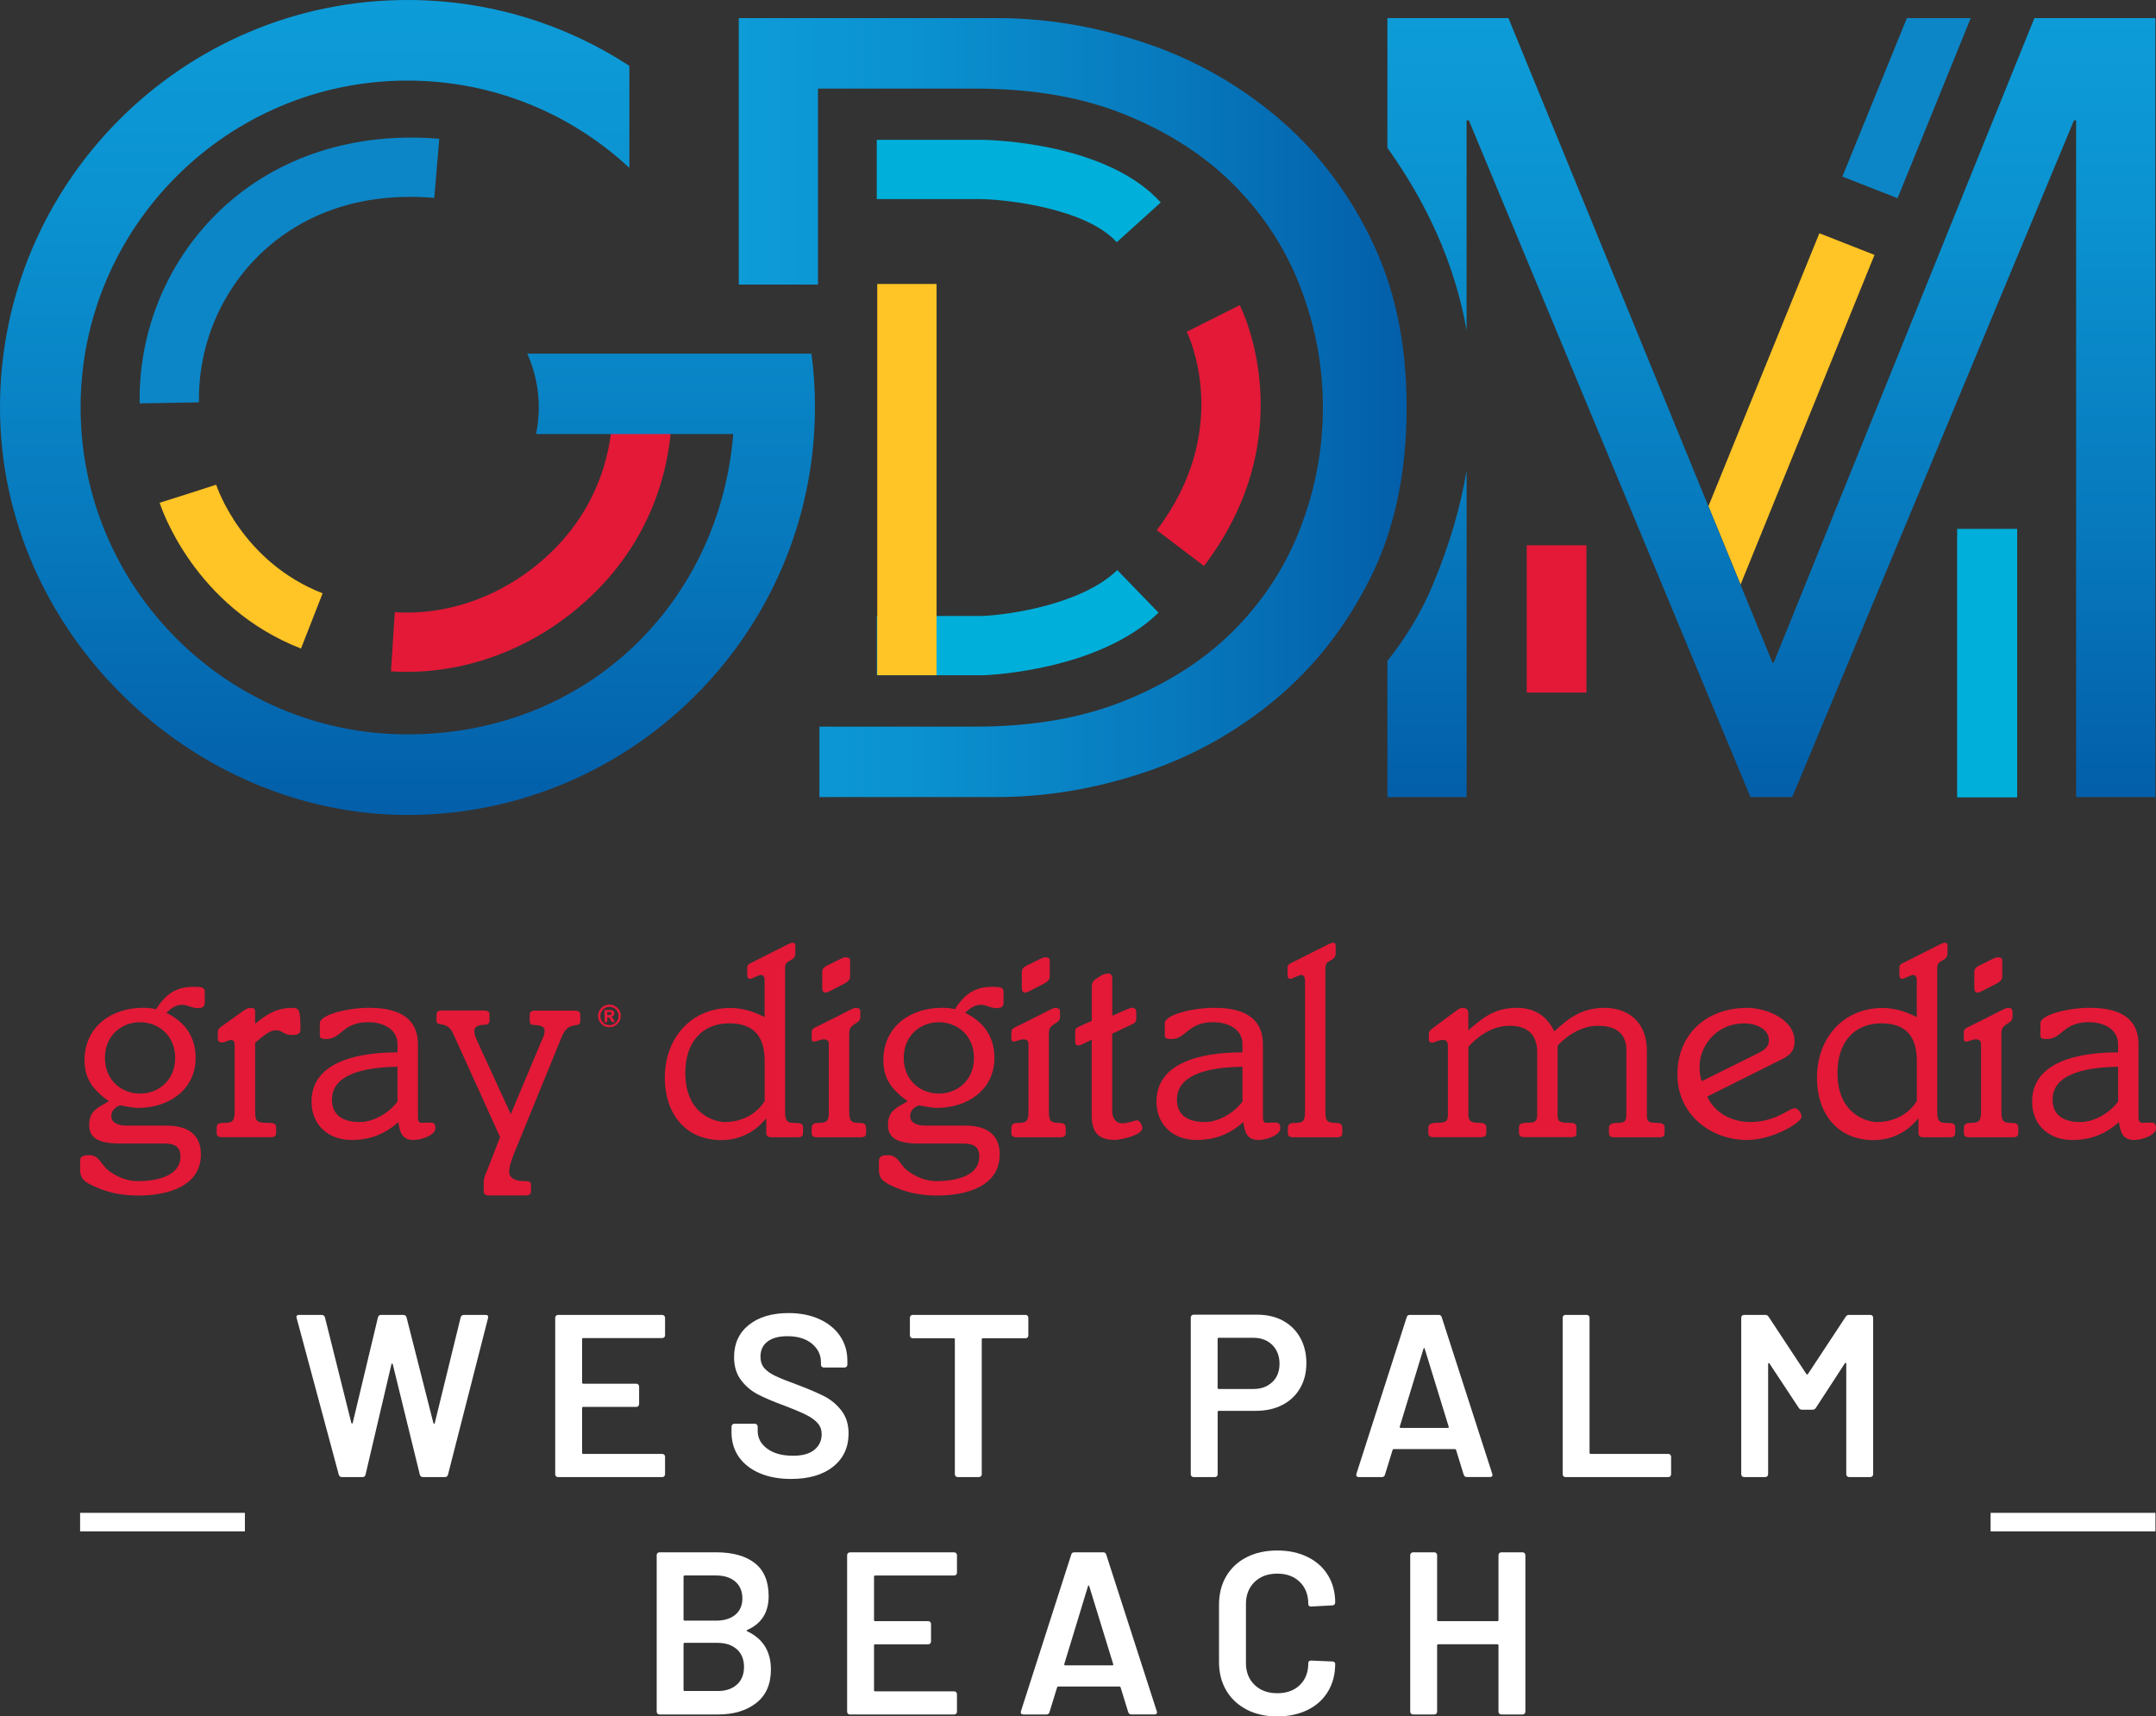 <?xml version="1.0" encoding="UTF-8" standalone="no"?>
<svg
   id="Layer_1"
   viewBox="0 0 448.9 357.41"
   version="1.1"
   sodipodi:docname="wflx-logo-transparent.svg"
   width="448.9"
   height="357.41"
   inkscape:version="1.3.2 (091e20e, 2023-11-25, custom)"
   xmlns:inkscape="http://www.inkscape.org/namespaces/inkscape"
   xmlns:sodipodi="http://sodipodi.sourceforge.net/DTD/sodipodi-0.dtd"
   xmlns:xlink="http://www.w3.org/1999/xlink"
   xmlns="http://www.w3.org/2000/svg"
   xmlns:svg="http://www.w3.org/2000/svg">
  <rect x="0" y="0" width="448.9" height="357.41" fill="#333333" stroke="none"/>
  <sodipodi:namedview
     id="namedview43"
     pagecolor="#ffffff"
     bordercolor="#000000"
     borderopacity="0.25"
     inkscape:showpageshadow="2"
     inkscape:pageopacity="0.0"
     inkscape:pagecheckerboard="0"
     inkscape:deskcolor="#d1d1d1"
     inkscape:zoom="1.2209596"
     inkscape:cx="239.56567"
     inkscape:cy="185.91934"
     inkscape:window-width="1440"
     inkscape:window-height="914"
     inkscape:window-x="-6"
     inkscape:window-y="-6"
     inkscape:window-maximized="1"
     inkscape:current-layer="Layer_1" />
  <defs
     id="defs4">
    <style
       id="style1">.cls-1{fill:url(#New_Gradient_Swatch_1);}.cls-1,.cls-2,.cls-3,.cls-4,.cls-5,.cls-6,.cls-7,.cls-8{stroke-width:0px;}.cls-2{fill:url(#New_Gradient_Swatch_1-3);}.cls-3{fill:url(#New_Gradient_Swatch_1-2);}.cls-9{fill:none;stroke:#fff;stroke-miterlimit:10;stroke-width:3.86px;}.cls-4{fill:#0c86c7;}.cls-5{fill:#e31937;}.cls-6{fill:#fff;}.cls-7{fill:#ffc425;}.cls-8{fill:#00afda;}</style>
    <linearGradient
       id="New_Gradient_Swatch_1"
       x1="241.06"
       y1="9.04"
       x2="241.06"
       y2="178.74"
       gradientUnits="userSpaceOnUse">
      <stop
         offset="0"
         stop-color="#0d9cd8"
         id="stop1" />
      <stop
         offset=".25"
         stop-color="#0b92d0"
         id="stop2" />
      <stop
         offset=".65"
         stop-color="#0779bd"
         id="stop3" />
      <stop
         offset=".99"
         stop-color="#035faa"
         id="stop4" />
    </linearGradient>
    <linearGradient
       id="New_Gradient_Swatch_1-2"
       x1="525.05"
       y1="12.81"
       x2="525.05"
       y2="175.02"
       xlink:href="#New_Gradient_Swatch_1"
       gradientTransform="translate(-156.22,-9.04)" />
    <linearGradient
       id="New_Gradient_Swatch_1-3"
       x1="310.05"
       y1="93.91"
       x2="449.1"
       y2="93.91"
       xlink:href="#New_Gradient_Swatch_1"
       gradientTransform="translate(-156.22,-9.04)" />
    <linearGradient
       inkscape:collect="always"
       xlink:href="#New_Gradient_Swatch_1"
       id="linearGradient43"
       gradientUnits="userSpaceOnUse"
       x1="241.06"
       y1="9.04"
       x2="241.06"
       y2="178.74"
       gradientTransform="translate(-156.22,-9.04)" />
  </defs>
  <path
     class="cls-6"
     d="m 70.54,307.09 -8.78,-32.66 -0.05,-0.19 c 0,-0.29 0.18,-0.43 0.53,-0.43 h 4.73 c 0.35,0 0.58,0.16 0.68,0.48 l 5.5,22 c 0.03,0.1 0.08,0.14 0.15,0.14 0.07,0 0.11,-0.05 0.14,-0.14 l 5.26,-22 c 0.1,-0.32 0.3,-0.48 0.63,-0.48 h 4.63 c 0.35,0 0.58,0.16 0.68,0.48 l 5.6,22.05 c 0.03,0.1 0.08,0.14 0.14,0.14 0.06,0 0.11,-0.05 0.14,-0.14 l 5.4,-22.05 c 0.1,-0.32 0.32,-0.48 0.68,-0.48 h 4.49 c 0.45,0 0.63,0.21 0.53,0.63 l -8.35,32.66 c -0.1,0.32 -0.32,0.48 -0.68,0.48 H 88.1 c -0.35,0 -0.58,-0.16 -0.68,-0.48 l -5.64,-23.01 c -0.03,-0.1 -0.08,-0.15 -0.14,-0.17 -0.06,-0.02 -0.11,0.04 -0.14,0.17 l -5.4,23.01 c -0.1,0.32 -0.31,0.48 -0.63,0.48 h -4.25 c -0.35,0 -0.58,-0.16 -0.67,-0.48 z"
     id="path4" />
  <path
     class="cls-6"
     d="m 138.3,278.46 c -0.11,0.11 -0.25,0.17 -0.41,0.17 h -16.45 c -0.16,0 -0.24,0.08 -0.24,0.24 v 9.02 c 0,0.16 0.08,0.24 0.24,0.24 h 11.05 c 0.16,0 0.3,0.06 0.41,0.17 0.11,0.11 0.17,0.25 0.17,0.41 v 3.67 c 0,0.16 -0.06,0.3 -0.17,0.41 -0.11,0.11 -0.25,0.17 -0.41,0.17 h -11.05 c -0.16,0 -0.24,0.08 -0.24,0.24 v 9.31 c 0,0.16 0.08,0.24 0.24,0.24 h 16.45 c 0.16,0 0.3,0.06 0.41,0.17 0.11,0.11 0.17,0.25 0.17,0.41 V 307 c 0,0.16 -0.06,0.3 -0.17,0.41 -0.11,0.11 -0.25,0.17 -0.41,0.17 h -21.71 c -0.16,0 -0.3,-0.06 -0.41,-0.17 -0.11,-0.11 -0.17,-0.25 -0.17,-0.41 v -32.61 c 0,-0.16 0.06,-0.3 0.17,-0.41 0.11,-0.11 0.25,-0.17 0.41,-0.17 h 21.71 c 0.16,0 0.3,0.06 0.41,0.17 0.11,0.11 0.17,0.25 0.17,0.41 v 3.67 c 0,0.16 -0.06,0.3 -0.17,0.41 z"
     id="path5" />
  <path
     class="cls-6"
     d="m 158.15,306.75 c -1.87,-0.8 -3.3,-1.93 -4.32,-3.38 -1.01,-1.45 -1.52,-3.15 -1.52,-5.11 v -1.21 c 0,-0.16 0.06,-0.3 0.17,-0.41 0.11,-0.11 0.25,-0.17 0.41,-0.17 h 4.29 c 0.16,0 0.3,0.06 0.41,0.17 0.11,0.11 0.17,0.25 0.17,0.41 v 0.92 c 0,1.48 0.66,2.71 1.98,3.69 1.32,0.98 3.12,1.47 5.4,1.47 1.96,0 3.44,-0.42 4.44,-1.25 1,-0.84 1.5,-1.91 1.5,-3.23 0,-0.9 -0.27,-1.66 -0.82,-2.29 -0.55,-0.63 -1.33,-1.2 -2.34,-1.71 -1.01,-0.51 -2.53,-1.16 -4.56,-1.93 -2.28,-0.84 -4.13,-1.62 -5.55,-2.36 -1.42,-0.74 -2.6,-1.74 -3.55,-3.02 -0.95,-1.27 -1.42,-2.85 -1.42,-4.75 0,-2.83 1.03,-5.07 3.09,-6.71 2.06,-1.64 4.81,-2.46 8.25,-2.46 2.41,0 4.54,0.42 6.39,1.25 1.85,0.84 3.29,2 4.32,3.5 1.03,1.5 1.54,3.22 1.54,5.19 v 0.82 c 0,0.16 -0.06,0.3 -0.17,0.41 -0.11,0.11 -0.25,0.17 -0.41,0.17 h -4.34 c -0.16,0 -0.3,-0.06 -0.41,-0.17 -0.11,-0.11 -0.17,-0.25 -0.17,-0.41 v -0.53 c 0,-1.51 -0.62,-2.79 -1.86,-3.84 -1.24,-1.04 -2.95,-1.57 -5.14,-1.57 -1.77,0 -3.14,0.37 -4.12,1.11 -0.98,0.74 -1.47,1.79 -1.47,3.14 0,0.96 0.26,1.75 0.77,2.36 0.51,0.61 1.29,1.17 2.32,1.66 1.03,0.5 2.62,1.13 4.78,1.91 2.28,0.87 4.11,1.66 5.48,2.36 1.37,0.71 2.54,1.7 3.52,2.97 0.98,1.27 1.47,2.85 1.47,4.75 0,2.89 -1.07,5.19 -3.21,6.9 -2.14,1.71 -5.06,2.56 -8.76,2.56 -2.51,0 -4.7,-0.4 -6.56,-1.21 z"
     id="path6" />
  <path
     class="cls-6"
     d="m 213.94,273.97 c 0.11,0.11 0.17,0.25 0.17,0.41 v 3.71 c 0,0.16 -0.06,0.3 -0.17,0.41 -0.11,0.11 -0.25,0.17 -0.41,0.17 h -8.88 c -0.16,0 -0.24,0.08 -0.24,0.24 v 28.08 c 0,0.16 -0.06,0.3 -0.17,0.41 -0.11,0.11 -0.25,0.17 -0.41,0.17 h -4.44 c -0.16,0 -0.3,-0.06 -0.41,-0.17 -0.11,-0.11 -0.17,-0.25 -0.17,-0.41 v -28.08 c 0,-0.16 -0.08,-0.24 -0.24,-0.24 h -8.54 c -0.16,0 -0.3,-0.06 -0.41,-0.17 -0.11,-0.11 -0.17,-0.25 -0.17,-0.41 v -3.71 c 0,-0.16 0.06,-0.3 0.17,-0.41 0.11,-0.11 0.25,-0.17 0.41,-0.17 h 23.49 c 0.16,0 0.3,0.06 0.41,0.17 z"
     id="path7" />
  <path
     class="cls-6"
     d="m 267.13,275.01 c 1.54,0.84 2.74,2.02 3.59,3.55 0.85,1.53 1.28,3.29 1.28,5.28 0,1.99 -0.43,3.7 -1.3,5.21 -0.87,1.51 -2.1,2.68 -3.69,3.5 -1.59,0.82 -3.43,1.23 -5.52,1.23 h -7.72 c -0.16,0 -0.24,0.08 -0.24,0.24 V 307 c 0,0.16 -0.06,0.3 -0.17,0.41 -0.11,0.11 -0.25,0.17 -0.41,0.17 h -4.44 c -0.16,0 -0.3,-0.06 -0.41,-0.17 -0.11,-0.11 -0.17,-0.25 -0.17,-0.41 v -32.66 c 0,-0.16 0.06,-0.3 0.17,-0.41 0.11,-0.11 0.25,-0.17 0.41,-0.17 h 13.27 c 2.03,0 3.81,0.42 5.36,1.25 z m -2.22,12.78 c 1,-0.96 1.5,-2.23 1.5,-3.81 0,-1.58 -0.5,-2.91 -1.5,-3.91 -1,-1 -2.32,-1.5 -3.96,-1.5 h -7.19 c -0.16,0 -0.24,0.08 -0.24,0.24 v 10.18 c 0,0.16 0.08,0.24 0.24,0.24 h 7.19 c 1.64,0 2.96,-0.48 3.96,-1.45 z"
     id="path8" />
  <path
     class="cls-6"
     d="m 304.76,307.09 -1.59,-5.16 c -0.06,-0.13 -0.14,-0.19 -0.24,-0.19 h -12.74 c -0.1,0 -0.18,0.06 -0.24,0.19 l -1.59,5.16 c -0.1,0.32 -0.31,0.48 -0.63,0.48 h -4.83 c -0.19,0 -0.34,-0.06 -0.43,-0.17 -0.1,-0.11 -0.11,-0.28 -0.05,-0.51 l 10.47,-32.61 c 0.1,-0.32 0.3,-0.48 0.63,-0.48 h 6.03 c 0.32,0 0.53,0.16 0.63,0.48 l 10.52,32.61 c 0.03,0.06 0.05,0.14 0.05,0.24 0,0.29 -0.18,0.43 -0.53,0.43 h -4.82 c -0.32,0 -0.53,-0.16 -0.63,-0.48 z m -13.12,-9.75 h 9.79 c 0.19,0 0.26,-0.1 0.19,-0.29 l -4.97,-16.16 c -0.03,-0.13 -0.08,-0.19 -0.14,-0.19 -0.06,0 -0.11,0.06 -0.14,0.19 l -4.92,16.16 c -0.03,0.19 0.03,0.29 0.19,0.29 z"
     id="path9" />
  <path
     class="cls-6"
     d="m 325.53,307.4 c -0.11,-0.11 -0.17,-0.25 -0.17,-0.41 v -32.61 c 0,-0.16 0.06,-0.3 0.17,-0.41 0.11,-0.11 0.25,-0.17 0.41,-0.17 h 4.44 c 0.16,0 0.3,0.06 0.41,0.17 0.11,0.11 0.17,0.25 0.17,0.41 v 28.13 c 0,0.16 0.08,0.24 0.24,0.24 h 16.16 c 0.16,0 0.3,0.06 0.41,0.17 0.11,0.11 0.17,0.25 0.17,0.41 V 307 c 0,0.16 -0.06,0.3 -0.17,0.41 -0.11,0.11 -0.25,0.17 -0.41,0.17 h -21.42 c -0.16,0 -0.3,-0.06 -0.41,-0.17 z"
     id="path10" />
  <path
     class="cls-6"
     d="m 384.99,273.8 h 4.44 c 0.16,0 0.3,0.06 0.41,0.17 0.11,0.11 0.17,0.25 0.17,0.41 v 32.61 c 0,0.16 -0.06,0.3 -0.17,0.41 -0.11,0.11 -0.25,0.17 -0.41,0.17 h -4.44 c -0.16,0 -0.3,-0.06 -0.41,-0.17 -0.11,-0.11 -0.17,-0.25 -0.17,-0.41 v -23.01 c 0,-0.1 -0.04,-0.16 -0.12,-0.19 -0.08,-0.03 -0.14,0 -0.17,0.1 l -6.03,9.26 c -0.16,0.26 -0.39,0.39 -0.68,0.39 h -2.22 c -0.29,0 -0.51,-0.13 -0.68,-0.39 l -6.08,-9.21 c -0.03,-0.1 -0.09,-0.13 -0.17,-0.1 -0.08,0.03 -0.12,0.1 -0.12,0.19 v 22.96 c 0,0.16 -0.06,0.3 -0.17,0.41 -0.11,0.11 -0.25,0.17 -0.41,0.17 h -4.44 c -0.16,0 -0.3,-0.06 -0.41,-0.17 -0.11,-0.11 -0.17,-0.25 -0.17,-0.41 v -32.61 c 0,-0.16 0.06,-0.3 0.17,-0.41 0.11,-0.11 0.25,-0.17 0.41,-0.17 h 4.44 c 0.29,0 0.51,0.13 0.68,0.39 l 7.86,11.92 c 0.06,0.06 0.13,0.1 0.19,0.1 0.06,0 0.11,-0.03 0.14,-0.1 l 7.86,-11.92 c 0.16,-0.26 0.39,-0.39 0.67,-0.39 z"
     id="path11" />
  <path
     class="cls-6"
     d="m 155.59,339.69 c 3.28,1.54 4.92,4.2 4.92,7.96 0,3.06 -1.02,5.38 -3.06,6.97 -2.04,1.59 -4.7,2.39 -7.98,2.39 h -12.16 c -0.16,0 -0.3,-0.06 -0.41,-0.17 -0.11,-0.11 -0.17,-0.25 -0.17,-0.41 v -32.61 c 0,-0.16 0.06,-0.3 0.17,-0.41 0.11,-0.11 0.25,-0.17 0.41,-0.17 h 11.77 c 3.51,0 6.21,0.76 8.11,2.27 1.9,1.51 2.85,3.8 2.85,6.85 0,3.38 -1.48,5.73 -4.44,7.04 -0.19,0.1 -0.19,0.19 0,0.29 z M 142.32,328.3 v 8.93 c 0,0.16 0.08,0.24 0.24,0.24 h 6.51 c 1.71,0 3.05,-0.41 4.03,-1.23 0.98,-0.82 1.47,-1.95 1.47,-3.4 0,-1.45 -0.49,-2.65 -1.47,-3.5 -0.98,-0.85 -2.32,-1.28 -4.03,-1.28 h -6.51 c -0.16,0 -0.24,0.08 -0.24,0.24 z m 11.12,22.48 c 0.98,-0.9 1.47,-2.12 1.47,-3.67 0,-1.55 -0.5,-2.81 -1.5,-3.69 -1,-0.88 -2.35,-1.33 -4.05,-1.33 h -6.8 c -0.16,0 -0.24,0.08 -0.24,0.24 v 9.55 c 0,0.16 0.08,0.24 0.24,0.24 h 6.9 c 1.67,0 3,-0.45 3.98,-1.35 z"
     id="path12" />
  <path
     class="cls-6"
     d="m 199.08,327.9 c -0.11,0.11 -0.25,0.17 -0.41,0.17 h -16.45 c -0.16,0 -0.24,0.08 -0.24,0.24 v 9.02 c 0,0.16 0.08,0.24 0.24,0.24 h 11.05 c 0.16,0 0.3,0.06 0.41,0.17 0.11,0.11 0.17,0.25 0.17,0.41 v 3.67 c 0,0.16 -0.06,0.3 -0.17,0.41 -0.11,0.11 -0.25,0.17 -0.41,0.17 h -11.05 c -0.16,0 -0.24,0.08 -0.24,0.24 v 9.31 c 0,0.16 0.08,0.24 0.24,0.24 h 16.45 c 0.16,0 0.3,0.06 0.41,0.17 0.11,0.11 0.17,0.25 0.17,0.41 v 3.67 c 0,0.16 -0.06,0.3 -0.17,0.41 -0.11,0.11 -0.25,0.17 -0.41,0.17 h -21.71 c -0.16,0 -0.3,-0.06 -0.41,-0.17 -0.11,-0.11 -0.17,-0.25 -0.17,-0.41 v -32.61 c 0,-0.16 0.06,-0.3 0.17,-0.41 0.11,-0.11 0.25,-0.17 0.41,-0.17 h 21.71 c 0.16,0 0.3,0.06 0.41,0.17 0.11,0.11 0.17,0.25 0.17,0.41 v 3.67 c 0,0.16 -0.06,0.3 -0.17,0.41 z"
     id="path13" />
  <path
     class="cls-6"
     d="m 234.91,356.53 -1.59,-5.16 c -0.06,-0.13 -0.14,-0.19 -0.24,-0.19 h -12.74 c -0.1,0 -0.18,0.06 -0.24,0.19 l -1.59,5.16 c -0.1,0.32 -0.31,0.48 -0.63,0.48 h -4.83 c -0.19,0 -0.34,-0.06 -0.43,-0.17 -0.1,-0.11 -0.11,-0.28 -0.05,-0.51 l 10.47,-32.61 c 0.1,-0.32 0.3,-0.48 0.63,-0.48 h 6.03 c 0.32,0 0.53,0.16 0.63,0.48 l 10.52,32.61 c 0.03,0.06 0.05,0.14 0.05,0.24 0,0.29 -0.18,0.43 -0.53,0.43 h -4.82 c -0.32,0 -0.53,-0.16 -0.63,-0.48 z m -13.12,-9.75 h 9.79 c 0.19,0 0.26,-0.1 0.19,-0.29 l -4.97,-16.16 c -0.03,-0.13 -0.08,-0.19 -0.14,-0.19 -0.06,0 -0.11,0.06 -0.14,0.19 l -4.92,16.16 c -0.03,0.19 0.03,0.29 0.19,0.29 z"
     id="path14" />
  <path
     class="cls-6"
     d="m 259.56,355.98 c -1.83,-0.95 -3.25,-2.28 -4.25,-3.98 -1,-1.7 -1.5,-3.68 -1.5,-5.93 v -11.92 c 0,-2.25 0.5,-4.23 1.5,-5.93 1,-1.7 2.41,-3.02 4.25,-3.96 1.83,-0.93 3.96,-1.4 6.37,-1.4 2.41,0 4.49,0.45 6.32,1.35 1.83,0.9 3.25,2.17 4.25,3.81 1,1.64 1.5,3.54 1.5,5.69 0,0.16 -0.06,0.3 -0.17,0.41 -0.11,0.11 -0.25,0.17 -0.41,0.17 l -4.44,0.24 c -0.39,0 -0.58,-0.18 -0.58,-0.53 0,-1.9 -0.59,-3.43 -1.76,-4.58 -1.17,-1.15 -2.74,-1.74 -4.7,-1.74 -1.96,0 -3.54,0.58 -4.73,1.74 -1.19,1.16 -1.79,2.69 -1.79,4.58 v 12.3 c 0,1.87 0.59,3.38 1.79,4.54 1.19,1.16 2.77,1.74 4.73,1.74 1.96,0 3.53,-0.57 4.7,-1.71 1.17,-1.14 1.76,-2.66 1.76,-4.56 0,-0.35 0.19,-0.53 0.58,-0.53 l 4.44,0.19 c 0.16,0 0.3,0.05 0.41,0.14 0.11,0.1 0.17,0.21 0.17,0.34 0,2.19 -0.5,4.11 -1.5,5.77 -1,1.66 -2.41,2.94 -4.25,3.84 -1.83,0.9 -3.94,1.35 -6.32,1.35 -2.38,0 -4.53,-0.47 -6.37,-1.42 z"
     id="path15" />
  <path
     class="cls-6"
     d="m 312.17,323.41 c 0.11,-0.11 0.25,-0.17 0.41,-0.17 h 4.44 c 0.16,0 0.3,0.06 0.41,0.17 0.11,0.11 0.17,0.25 0.17,0.41 v 32.61 c 0,0.16 -0.06,0.3 -0.17,0.41 -0.11,0.11 -0.25,0.17 -0.41,0.17 h -4.44 c -0.16,0 -0.3,-0.06 -0.41,-0.17 -0.11,-0.11 -0.17,-0.25 -0.17,-0.41 v -13.8 c 0,-0.16 -0.08,-0.24 -0.24,-0.24 h -12.3 c -0.16,0 -0.24,0.08 -0.24,0.24 v 13.8 c 0,0.16 -0.06,0.3 -0.17,0.41 -0.11,0.11 -0.25,0.17 -0.41,0.17 h -4.44 c -0.16,0 -0.3,-0.06 -0.41,-0.17 -0.11,-0.11 -0.17,-0.25 -0.17,-0.41 v -32.61 c 0,-0.16 0.06,-0.3 0.17,-0.41 0.11,-0.11 0.25,-0.17 0.41,-0.17 h 4.44 c 0.16,0 0.3,0.06 0.41,0.17 0.11,0.11 0.17,0.25 0.17,0.41 v 13.51 c 0,0.16 0.08,0.24 0.24,0.24 h 12.3 c 0.16,0 0.24,-0.08 0.24,-0.24 v -13.51 c 0,-0.16 0.06,-0.3 0.17,-0.41 z"
     id="path16" />
  <line
     class="cls-9"
     x1="414.46"
     y1="316.95"
     x2="448.78"
     y2="316.95"
     id="line16" />
  <line
     class="cls-9"
     x1="50.99"
     y1="316.95"
     x2="16.68"
     y2="316.95"
     id="line17" />
  <path
     class="cls-5"
     d="m 34.69,234.39 c 4.26,0 7.14,1.73 7.14,5.99 0,6.73 -7.08,8.57 -13.01,8.57 -3.11,0 -5.87,-0.52 -8.23,-1.5 -2.82,-1.15 -3.91,-1.84 -3.91,-3.86 v -1.78 c 0,-0.92 0.46,-1.27 1.9,-1.27 2.13,0 2.47,2.01 3.97,3.17 1.78,1.38 3.97,2.24 6.1,2.24 2.99,0 8.92,-0.63 8.92,-5.12 0,-1.61 -0.63,-2.71 -3.4,-2.71 h -9.15 c -4.66,0 -6.45,-1.21 -6.45,-3.86 0,-2.99 1.78,-3.57 4.09,-4.95 -3.17,-2.3 -5.06,-4.55 -5.06,-8.52 0,-7.02 5.64,-10.93 12.14,-10.93 1.04,0 1.84,0.06 2.76,0.29 2.13,-3.4 4.43,-4.66 7.77,-4.66 2.01,0 2.36,0.17 2.36,1.15 v 2.13 c 0,0.92 -0.52,1.15 -1.5,1.15 -1.27,0 -2.07,-0.69 -3.22,-0.69 -1.5,0 -2.42,0.92 -3.28,1.67 3.91,1.9 6.1,5.01 6.1,9.38 0,6.73 -5.7,10.42 -11.97,10.42 -1.32,0 -3.45,-0.52 -3.68,-0.52 -0.23,0 -1.9,0.58 -1.9,2.25 0,1.38 1.44,1.96 3.17,1.96 h 8.35 z m -5.53,-6.68 c 3.91,0 7.31,-2.82 7.31,-7.42 0,-4.6 -3.4,-7.43 -7.31,-7.43 -3.91,0 -7.31,2.82 -7.31,7.43 0,4.61 3.4,7.42 7.31,7.42 z"
     id="path17" />
  <path
     class="cls-5"
     d="m 53.12,231.45 c 0,2.07 0.4,2.36 2.59,2.36 1.44,0 1.78,0.23 1.78,0.98 v 1.15 c 0,0.58 -0.35,0.86 -1.09,0.86 H 46.21 c -0.75,0 -1.09,-0.29 -1.09,-0.86 v -1.15 c 0,-0.75 0.35,-0.98 1.78,-0.98 1.43,0 1.96,-0.4 1.96,-2.36 v -13.64 c 0,-0.98 -0.23,-1.26 -0.81,-1.26 -0.52,0 -1.09,0.52 -1.78,0.52 -0.69,0 -0.92,-0.23 -0.92,-0.81 v -1.32 c 0,-0.4 0.12,-0.75 0.69,-1.15 l 4.43,-3.16 c 0.63,-0.46 1.09,-0.75 1.73,-0.75 0.64,0 0.92,0.17 0.92,0.75 v 2.53 c 2.13,-1.67 4.2,-3.28 7.66,-3.28 1.5,0 1.78,0.29 1.78,4.43 0,0.81 -0.35,1.21 -1.67,1.21 -2.07,0 -1.84,-0.98 -3.51,-0.98 -1.44,0 -3.17,1.73 -4.26,2.59 v 14.33 z"
     id="path18" />
  <path
     class="cls-5"
     d="m 87.02,232.72 c 0,0.69 0.29,1.09 0.69,1.09 0.58,0 1.27,-0.06 1.96,-0.06 0.69,0 0.98,0.35 0.98,1.21 0,1.44 -2.94,2.42 -4.55,2.42 -2.42,0 -2.88,-1.67 -3.16,-3.74 -2.65,2.42 -5.76,3.74 -9.73,3.74 -4.83,0 -8.35,-3.11 -8.35,-8 0,-7.89 8.75,-10.25 17.9,-10.25 v -1.73 c 0,-2.99 -2.82,-4.55 -6.1,-4.55 -5.35,0 -5.58,3.51 -8.69,3.51 -1.15,0 -1.38,-0.23 -1.38,-0.75 v -2.53 c 0,-1.78 5.76,-3.22 10.24,-3.22 3.8,0 10.19,0.69 10.19,7.6 v 15.25 z m -4.26,-10.59 c -7.83,0.12 -13.64,1.9 -13.64,6.85 0,3.51 2.65,4.66 5.81,4.66 3.45,0 6.68,-2.59 7.83,-4.26 z"
     id="path19" />
  <path
     class="cls-5"
     d="m 112.99,216.26 c 0.35,-0.75 0.4,-1.27 0.4,-1.79 0,-0.69 -1.04,-1.04 -2.24,-1.04 -0.63,0 -0.86,-0.29 -0.86,-0.86 v -1.27 c 0,-0.58 0.35,-0.86 1.09,-0.86 h 8.35 c 0.75,0 1.09,0.29 1.09,0.86 v 1.32 c 0,1.73 -2.42,-0.35 -3.86,3.28 l -9.9,24.23 c -0.58,1.44 -1.04,2.76 -1.04,3.97 0,1.09 1.15,1.84 2.99,1.84 1.27,0 1.55,0.12 1.55,0.81 v 1.32 c 0,0.57 -0.35,0.86 -1.09,0.86 h -7.66 c -0.75,0 -1.09,-0.29 -1.09,-0.86 v -1.9 c 0,-1.04 0.52,-1.96 0.81,-2.71 l 2.59,-6.68 -9.73,-21.47 c -1.32,-2.99 -3.51,-1.27 -3.51,-2.82 v -1.21 c 0,-0.58 0.35,-0.86 1.09,-0.86 h 8.86 c 0.75,0 1.09,0.29 1.09,0.86 v 1.21 c 0,0.63 -0.35,0.92 -1.27,0.92 -1.15,0 -1.9,0.52 -1.9,1.15 0,0.86 0.23,1.32 0.52,2.01 l 7.08,15.43 6.62,-15.77 z"
     id="path20" />
  <path
     class="cls-5"
     d="m 159.21,204.17 c 0,-0.81 -0.35,-1.15 -0.75,-1.15 -0.58,0 -1.84,0.81 -2.3,0.81 -0.46,0 -0.58,-0.4 -0.58,-0.86 v -1.55 c 0,-0.35 0.17,-0.63 0.81,-0.92 l 7.54,-3.8 c 0.4,-0.17 0.81,-0.4 1.09,-0.4 0.4,0 0.58,0.17 0.58,0.58 v 1.67 c 0,0.52 -0.23,0.92 -0.58,1.15 l -1.04,0.63 c -0.35,0.23 -0.52,0.69 -0.52,1.27 v 29.87 c 0,1.96 0.46,2.36 1.96,2.36 1.5,0 1.78,0.23 1.78,0.98 v 1.15 c 0,0.58 -0.35,0.86 -1.09,0.86 h -5.47 c -0.75,0 -1.09,-0.29 -1.09,-0.86 v -2.99 h -0.12 c -2.24,2.76 -5.41,4.43 -9.27,4.43 -7.54,0 -11.74,-5.64 -11.74,-12.95 0,-8.46 5.64,-14.56 13.64,-14.56 2.53,0 4.89,0.75 7.14,1.9 v -7.6 z m 0,16.75 c 0,-5.01 -2.19,-7.83 -7.37,-7.83 -5.53,0 -9.15,3.8 -9.15,10.3 0,8.92 6.5,10.25 8.23,10.25 4.49,0 7.19,-2.53 8.29,-4.38 z"
     id="path21" />
  <path
     class="cls-5"
     d="m 172.57,217.52 c 0,-0.75 -0.23,-1.09 -1.09,-1.09 -0.69,0 -1.5,0.46 -1.96,0.46 -0.46,0 -0.52,-0.29 -0.52,-0.69 v -1.26 c 0,-0.35 0.12,-0.69 0.58,-0.92 7.19,-3.51 7.89,-4.14 8.63,-4.14 0.63,0 0.92,0.23 0.92,0.75 v 1.09 c 0,0.58 -0.17,0.86 -0.81,1.27 -1.15,0.75 -1.5,1.04 -1.5,2.19 v 16.29 c 0,2.01 0.4,2.36 2.24,2.36 0.92,0 1.27,0.29 1.27,1.15 v 0.98 c 0,0.58 -0.35,0.86 -1.09,0.86 h -9.15 c -0.75,0 -1.09,-0.29 -1.09,-0.86 v -0.98 c 0,-0.86 0.4,-1.15 1.32,-1.15 1.84,0 2.25,-0.35 2.25,-2.36 v -13.93 z m -1.38,-15.08 c 0,-0.81 0.29,-1.09 2.07,-1.9 1.5,-0.75 2.3,-1.21 2.82,-1.21 0.63,0 0.92,0.23 0.92,0.69 v 3.22 c 0,1.04 -0.63,1.32 -2.47,2.24 -1.55,0.81 -2.25,1.21 -2.71,1.21 -0.46,0 -0.63,-0.46 -0.63,-1.04 v -3.22 z"
     id="path22" />
  <path
     class="cls-5"
     d="m 201.01,234.39 c 4.26,0 7.14,1.73 7.14,5.99 0,6.73 -7.08,8.57 -13.01,8.57 -3.11,0 -5.87,-0.52 -8.23,-1.5 -2.82,-1.15 -3.91,-1.84 -3.91,-3.86 v -1.78 c 0,-0.92 0.46,-1.27 1.9,-1.27 2.13,0 2.47,2.01 3.97,3.17 1.78,1.38 3.97,2.24 6.1,2.24 2.99,0 8.92,-0.63 8.92,-5.12 0,-1.61 -0.63,-2.71 -3.4,-2.71 h -9.15 c -4.66,0 -6.45,-1.21 -6.45,-3.86 0,-2.99 1.78,-3.57 4.09,-4.95 -3.17,-2.3 -5.06,-4.55 -5.06,-8.52 0,-7.02 5.64,-10.93 12.14,-10.93 1.04,0 1.84,0.06 2.76,0.29 2.13,-3.4 4.43,-4.66 7.77,-4.66 2.01,0 2.36,0.17 2.36,1.15 v 2.13 c 0,0.92 -0.52,1.15 -1.5,1.15 -1.27,0 -2.07,-0.69 -3.22,-0.69 -1.5,0 -2.42,0.92 -3.28,1.67 3.91,1.9 6.1,5.01 6.1,9.38 0,6.73 -5.7,10.42 -11.97,10.42 -1.32,0 -3.45,-0.52 -3.68,-0.52 -0.23,0 -1.9,0.58 -1.9,2.25 0,1.38 1.44,1.96 3.17,1.96 h 8.35 z m -5.53,-6.68 c 3.91,0 7.31,-2.82 7.31,-7.42 0,-4.6 -3.4,-7.43 -7.31,-7.43 -3.91,0 -7.31,2.82 -7.31,7.43 0,4.61 3.4,7.42 7.31,7.42 z"
     id="path23" />
  <path
     class="cls-5"
     d="m 214.14,217.52 c 0,-0.75 -0.23,-1.09 -1.09,-1.09 -0.69,0 -1.5,0.46 -1.96,0.46 -0.46,0 -0.52,-0.29 -0.52,-0.69 v -1.26 c 0,-0.35 0.12,-0.69 0.58,-0.92 7.19,-3.51 7.89,-4.14 8.63,-4.14 0.63,0 0.92,0.23 0.92,0.75 v 1.09 c 0,0.58 -0.17,0.86 -0.81,1.27 -1.15,0.75 -1.5,1.04 -1.5,2.19 v 16.29 c 0,2.01 0.4,2.36 2.24,2.36 0.92,0 1.27,0.29 1.27,1.15 v 0.98 c 0,0.58 -0.35,0.86 -1.09,0.86 h -9.15 c -0.75,0 -1.09,-0.29 -1.09,-0.86 v -0.98 c 0,-0.86 0.4,-1.15 1.32,-1.15 1.84,0 2.25,-0.35 2.25,-2.36 v -13.93 z m -1.38,-15.08 c 0,-0.81 0.29,-1.09 2.07,-1.9 1.5,-0.75 2.3,-1.21 2.82,-1.21 0.63,0 0.92,0.23 0.92,0.69 v 3.22 c 0,1.04 -0.63,1.32 -2.48,2.24 -1.55,0.81 -2.24,1.21 -2.71,1.21 -0.47,0 -0.63,-0.46 -0.63,-1.04 v -3.22 z"
     id="path24" />
  <path
     class="cls-5"
     d="m 227.32,216.48 -1.04,0.52 c -0.98,0.46 -1.32,0.69 -1.84,0.69 -0.46,0 -0.58,-0.35 -0.58,-0.98 v -1.96 c 0,-0.4 0.11,-0.69 0.81,-0.98 l 2.65,-1.21 v -6.91 c 0,-1.09 0.23,-1.44 1.09,-1.96 l 0.81,-0.52 c 0.52,-0.35 1.27,-0.46 1.5,-0.46 0.52,0 0.86,0.29 0.86,1.09 v 7.71 l 2.99,-1.32 c 0.46,-0.17 0.92,-0.35 1.09,-0.35 0.58,0 0.92,0.29 0.92,0.92 v 1.44 c 0,0.46 -0.23,0.81 -0.75,1.04 l -4.26,2.01 v 16.12 c 0,1.21 0.58,2.53 2.07,2.53 1.27,0 2.76,-0.63 3.11,-0.63 0.58,0 1.09,1.15 1.09,1.61 0,1.55 -4.6,2.48 -5.7,2.48 -3.22,0 -4.83,-1.32 -4.83,-5.06 v -15.83 z"
     id="path25" />
  <path
     class="cls-5"
     d="m 262.95,232.72 c 0,0.69 0.29,1.09 0.69,1.09 0.58,0 1.27,-0.06 1.96,-0.06 0.69,0 0.98,0.35 0.98,1.21 0,1.44 -2.94,2.42 -4.55,2.42 -2.42,0 -2.88,-1.67 -3.17,-3.74 -2.65,2.42 -5.76,3.74 -9.73,3.74 -4.83,0 -8.34,-3.11 -8.34,-8 0,-7.89 8.75,-10.25 17.9,-10.25 v -1.73 c 0,-2.99 -2.82,-4.55 -6.1,-4.55 -5.35,0 -5.58,3.51 -8.69,3.51 -1.15,0 -1.38,-0.23 -1.38,-0.75 v -2.53 c 0,-1.78 5.76,-3.22 10.24,-3.22 3.8,0 10.19,0.69 10.19,7.6 v 15.25 z m -4.26,-10.59 c -7.83,0.12 -13.64,1.9 -13.64,6.85 0,3.51 2.65,4.66 5.81,4.66 3.45,0 6.68,-2.59 7.83,-4.26 z"
     id="path26" />
  <path
     class="cls-5"
     d="m 271.71,204.17 c 0,-0.81 -0.35,-1.15 -0.75,-1.15 -0.58,0 -1.84,0.81 -2.3,0.81 -0.46,0 -0.58,-0.4 -0.58,-0.86 v -1.55 c 0,-0.35 0.17,-0.63 0.81,-0.92 l 7.54,-3.8 c 0.4,-0.17 0.81,-0.4 1.09,-0.4 0.4,0 0.58,0.17 0.58,0.58 v 1.67 c 0,0.52 -0.23,0.92 -0.58,1.15 l -1.04,0.63 c -0.35,0.23 -0.52,0.69 -0.52,1.27 v 29.87 c 0,2.01 0.4,2.36 2.25,2.36 0.92,0 1.27,0.29 1.27,1.15 v 0.98 c 0,0.58 -0.35,0.86 -1.09,0.86 h -9.15 c -0.75,0 -1.09,-0.29 -1.09,-0.86 v -0.98 c 0,-0.86 0.4,-1.15 1.32,-1.15 1.84,0 2.25,-0.35 2.25,-2.36 v -27.28 z"
     id="path27" />
  <path
     class="cls-5"
     d="m 338.65,218.84 c 0,-4.37 -3.11,-5.24 -5.99,-5.24 -4.09,0 -7.31,2.99 -8.35,4.14 v 14.39 c 0,1.38 0.4,1.67 2.3,1.67 1.32,0 1.61,0.29 1.61,0.86 v 1.44 c 0,0.52 -0.46,0.69 -1.09,0.69 h -9.78 c -0.69,0 -1.09,-0.29 -1.09,-0.92 v -1.15 c 0,-0.58 0.4,-0.92 1.61,-0.92 1.78,0 2.19,-0.29 2.19,-1.67 v -12.95 c 0,-3.16 -1.44,-5.58 -5.7,-5.58 -4.26,0 -7.25,2.88 -8.63,4.37 v 14.16 c 0,1.44 0.75,1.67 2.13,1.67 1.21,0 1.61,0.29 1.61,1.04 v 0.98 c 0,0.69 -0.29,0.98 -1.21,0.98 h -9.78 c -0.75,0 -1.09,-0.29 -1.09,-0.86 v -1.15 c 0,-0.63 0.63,-0.98 1.61,-0.98 2.07,0 2.47,-0.29 2.47,-1.67 v -14.27 c 0,-1.04 -0.35,-1.32 -1.09,-1.32 -0.92,0 -1.73,0.57 -2.19,0.57 -0.52,0 -0.69,-0.29 -0.69,-0.63 v -1.04 c 0,-0.57 0.17,-0.92 0.69,-1.27 l 5.29,-3.91 c 0.29,-0.23 0.63,-0.4 1.09,-0.4 0.58,0 1.15,0.29 1.15,0.98 v 3.68 c 3.28,-2.82 5.58,-4.66 10.13,-4.66 3.68,0 6.27,1.73 7.77,4.89 3.28,-3.05 5.99,-4.89 10.53,-4.89 3.8,0 8.75,2.01 8.75,9.04 v 13.24 c 0,1.32 0.23,1.67 2.07,1.67 1.27,0 1.61,0.29 1.61,0.98 v 1.21 c 0,0.52 -0.29,0.81 -1.04,0.81 h -9.5 c -0.75,0 -1.04,-0.29 -1.04,-0.92 v -1.09 c 0,-0.63 0.63,-0.98 1.61,-0.98 1.61,0 2.01,-0.29 2.01,-1.67 v -13.3 z"
     id="path28" />
  <path
     class="cls-5"
     d="m 349.25,223.74 c 0,-8.29 5.93,-13.87 14.56,-13.87 3.86,0 9.84,2.3 9.84,6.96 0,2.65 -1.78,3.34 -3.91,4.37 l -14.27,7.14 c 1.55,3.45 5.18,5.3 8.92,5.3 5.35,0 8.17,-2.88 9.27,-2.88 0.58,0 1.44,0.81 1.44,1.84 0,1.03 -5.76,4.78 -11.4,4.78 -7.42,0 -14.45,-5.24 -14.45,-13.64 z m 16.69,-4.37 c 1.61,-0.81 2.36,-1.5 2.36,-2.76 0,-2.53 -2.99,-3.51 -5.06,-3.51 -6.22,0 -9.38,5.06 -9.38,8.98 0,1.32 0.17,2.36 0.46,3.05 l 11.63,-5.76 z"
     id="path29" />
  <path
     class="cls-5"
     d="m 399.1,204.17 c 0,-0.81 -0.35,-1.15 -0.75,-1.15 -0.58,0 -1.84,0.81 -2.3,0.81 -0.46,0 -0.58,-0.4 -0.58,-0.86 v -1.55 c 0,-0.35 0.17,-0.63 0.81,-0.92 l 7.54,-3.8 c 0.4,-0.17 0.81,-0.4 1.09,-0.4 0.4,0 0.58,0.17 0.58,0.58 v 1.67 c 0,0.52 -0.23,0.92 -0.58,1.15 l -1.04,0.63 c -0.35,0.23 -0.52,0.69 -0.52,1.27 v 29.87 c 0,1.96 0.46,2.36 1.96,2.36 1.5,0 1.78,0.23 1.78,0.98 v 1.15 c 0,0.58 -0.35,0.86 -1.09,0.86 h -5.47 c -0.75,0 -1.09,-0.29 -1.09,-0.86 v -2.99 h -0.12 c -2.25,2.76 -5.41,4.43 -9.27,4.43 -7.54,0 -11.74,-5.64 -11.74,-12.95 0,-8.46 5.64,-14.56 13.64,-14.56 2.53,0 4.89,0.75 7.14,1.9 v -7.6 z m 0,16.75 c 0,-5.01 -2.19,-7.83 -7.37,-7.83 -5.53,0 -9.15,3.8 -9.15,10.3 0,8.92 6.5,10.25 8.23,10.25 4.49,0 7.19,-2.53 8.29,-4.38 z"
     id="path30" />
  <path
     class="cls-5"
     d="m 412.46,217.52 c 0,-0.75 -0.23,-1.09 -1.09,-1.09 -0.69,0 -1.5,0.46 -1.96,0.46 -0.46,0 -0.52,-0.29 -0.52,-0.69 v -1.26 c 0,-0.35 0.11,-0.69 0.58,-0.92 7.19,-3.51 7.89,-4.14 8.63,-4.14 0.63,0 0.92,0.23 0.92,0.75 v 1.09 c 0,0.58 -0.17,0.86 -0.81,1.27 -1.15,0.75 -1.5,1.04 -1.5,2.19 v 16.29 c 0,2.01 0.4,2.36 2.25,2.36 0.92,0 1.27,0.29 1.27,1.15 v 0.98 c 0,0.58 -0.35,0.86 -1.09,0.86 h -9.15 c -0.75,0 -1.09,-0.29 -1.09,-0.86 v -0.98 c 0,-0.86 0.4,-1.15 1.32,-1.15 1.84,0 2.24,-0.35 2.24,-2.36 v -13.93 z m -1.38,-15.08 c 0,-0.81 0.29,-1.09 2.07,-1.9 1.5,-0.75 2.3,-1.21 2.82,-1.21 0.63,0 0.92,0.23 0.92,0.69 v 3.22 c 0,1.04 -0.63,1.32 -2.48,2.24 -1.55,0.81 -2.24,1.21 -2.71,1.21 -0.47,0 -0.63,-0.46 -0.63,-1.04 v -3.22 z"
     id="path31" />
  <path
     class="cls-5"
     d="m 445.27,232.72 c 0,0.69 0.29,1.09 0.69,1.09 0.58,0 1.27,-0.06 1.96,-0.06 0.69,0 0.98,0.35 0.98,1.21 0,1.44 -2.93,2.42 -4.55,2.42 -2.42,0 -2.88,-1.67 -3.17,-3.74 -2.65,2.42 -5.76,3.74 -9.73,3.74 -4.83,0 -8.35,-3.11 -8.35,-8 0,-7.89 8.75,-10.25 17.9,-10.25 v -1.73 c 0,-2.99 -2.82,-4.55 -6.1,-4.55 -5.35,0 -5.58,3.51 -8.69,3.51 -1.15,0 -1.38,-0.23 -1.38,-0.75 v -2.53 c 0,-1.78 5.76,-3.22 10.24,-3.22 3.8,0 10.19,0.69 10.19,7.6 v 15.25 z m -4.26,-10.59 c -7.83,0.12 -13.64,1.9 -13.64,6.85 0,3.51 2.65,4.66 5.81,4.66 3.45,0 6.68,-2.59 7.83,-4.26 z"
     id="path32" />
  <path
     class="cls-5"
     d="m 126.9,209.19 c 0.39,0 0.78,0.1 1.15,0.3 0.37,0.2 0.66,0.49 0.88,0.86 0.22,0.38 0.32,0.77 0.32,1.19 0,0.65 -0.23,1.21 -0.69,1.67 -0.46,0.46 -1.02,0.69 -1.67,0.69 -0.65,0 -1.21,-0.23 -1.67,-0.69 -0.46,-0.46 -0.69,-1.02 -0.69,-1.67 0,-0.42 0.11,-0.82 0.32,-1.19 0.07,-0.12 0.15,-0.23 0.24,-0.34 0.09,-0.11 0.19,-0.21 0.29,-0.29 0.1,-0.08 0.22,-0.16 0.35,-0.23 0.19,-0.1 0.37,-0.18 0.56,-0.23 0.19,-0.05 0.39,-0.08 0.59,-0.08 z m 0,0.46 c -0.52,0 -0.96,0.19 -1.34,0.56 -0.37,0.37 -0.56,0.82 -0.56,1.35 0,0.53 0.19,0.97 0.56,1.34 0.37,0.37 0.82,0.56 1.34,0.56 0.52,0 0.97,-0.19 1.34,-0.56 0.37,-0.37 0.56,-0.82 0.56,-1.34 0,-0.34 -0.09,-0.66 -0.26,-0.96 -0.17,-0.3 -0.41,-0.53 -0.7,-0.69 -0.3,-0.16 -0.61,-0.25 -0.94,-0.25 z m -0.45,3.16 h -0.57 v -2.51 h 0.82 c 0.33,0 0.56,0.02 0.71,0.06 0.15,0.04 0.27,0.11 0.36,0.23 0.09,0.12 0.14,0.26 0.14,0.43 0,0.37 -0.23,0.6 -0.68,0.7 0.16,0.04 0.33,0.23 0.52,0.57 0,0 0.02,0.03 0.04,0.07 0.02,0.04 0.06,0.11 0.12,0.21 l 0.15,0.25 h -0.69 l -0.1,-0.2 c -0.21,-0.4 -0.35,-0.64 -0.44,-0.71 -0.09,-0.07 -0.18,-0.1 -0.28,-0.1 -0.04,0 -0.07,0 -0.1,0 v 1.01 z m 0,-2.09 v 0.66 h 0.24 c 0.24,0 0.4,-0.03 0.5,-0.08 0.09,-0.05 0.14,-0.14 0.14,-0.25 0,-0.09 -0.03,-0.16 -0.1,-0.23 -0.07,-0.06 -0.24,-0.1 -0.52,-0.1 h -0.25 z"
     id="path33" />
  <path
     class="cls-7"
     d="M 62.67,135.05 C 40.32,126.32 33.52,105.57 33.24,104.69 l 11.78,-3.73 -5.89,1.87 5.88,-1.9 c 0.21,0.65 5.44,16.08 22.16,22.62 z"
     id="path34" />
  <path
     class="cls-4"
     d="M 29.08,84 C 28.81,68.66 35.05,53.88 46.2,43.45 57.82,32.58 73.88,27.41 91.46,28.9 L 90.42,41.21 C 72.43,39.68 61.03,46.5 54.64,52.47 46.04,60.52 41.22,71.93 41.43,83.78 Z"
     id="path35" />
  <path
     class="cls-5"
     d="m 84.71,139.91 c -1.1,0 -2.2,-0.04 -3.31,-0.11 l 0.8,-12.33 c 11.77,0.77 23.69,-3.85 32.72,-12.64 7.38,-7.19 11.71,-16.48 12.53,-26.87 l 12.31,0.97 c -1.05,13.42 -6.66,25.44 -16.22,34.75 -10.69,10.41 -24.68,16.22 -38.82,16.22 z"
     id="path36" />
  <path
     class="cls-1"
     d="m 169.68,84.84 c 0,1.85 -0.06,3.71 -0.19,5.54 -2.86,44.2 -39.73,79.32 -84.65,79.32 C 39.92,169.7 0,131.61 0,84.84 0,38.07 38.06,0 84.84,0 c 17.03,0 32.92,5.04 46.2,13.71 v 21.25 c -12.13,-11.3 -28.37,-18.18 -46.2,-18.18 -37.53,0 -68.06,30.53 -68.06,68.06 0,37.53 30.53,68.08 68.06,68.08 37.53,0 65.01,-27.59 67.83,-62.54 h -41.05 c 0.35,-1.79 0.56,-3.64 0.56,-5.54 0,-1.9 -0.19,-3.58 -0.51,-5.29 -0.41,-2.06 -1.05,-4.04 -1.89,-5.91 h 59.17 c 0.49,3.66 0.74,7.41 0.74,11.2 z"
     id="path37"
     style="fill:url(#linearGradient43)" />
  <rect
     class="cls-8"
     x="407.49"
     y="110.13"
     width="12.5"
     height="55.91"
     id="rect37" />
  <rect
     class="cls-5"
     x="317.88"
     y="113.55"
     width="12.43"
     height="30.67"
     id="rect38" />
  <polygon
     class="cls-7"
     points="511.93,114.45 535.03,57.61 546.51,62.12 518.62,130.77 "
     id="polygon38"
     transform="translate(-156.22,-9.04)" />
  <polygon
     class="cls-4"
     points="539.82,45.81 553.25,12.81 566.54,12.81 551.31,50.32 "
     id="polygon39"
     transform="translate(-156.22,-9.04)" />
  <path
     class="cls-3"
     d="m 305.37,97.94 v 68.04 h -16.49 v -28.37 c 3.75,-4.69 6.98,-9.94 9.45,-15.85 3.48,-8.28 5.76,-16.22 7.04,-23.82 z M 423.58,3.77 369.29,138.02 h -0.23 L 362.39,121.74 355.7,105.41 314.07,3.77 h -25.2 v 27.01 c 8.03,11.26 14.02,23.92 16.49,38.02 V 25.07 h 0.47 l 58.63,140.9 h 8.71 l 58.65,-140.9 h 0.45 v 140.9 h 16.49 V 3.77 h -25.2 z"
     id="path39"
     style="fill:url(#New_Gradient_Swatch_1-2)" />
  <path
     class="cls-8"
     d="m 232.51,50.43 c -6.36,-7.04 -22.87,-8.88 -28.16,-8.97 h -21.8 V 29.11 h 21.91 c 2.74,0.05 26.16,0.8 37.22,13.05 l -9.17,8.28 z"
     id="path40" />
  <path
     class="cls-8"
     d="m 182.56,140.61 v -12.35 h 21.91 c 5.13,-0.18 20.63,-2.26 28.16,-9.55 l 8.59,8.87 c -12.53,12.14 -35.59,13 -36.56,13.03 z"
     id="path41" />
  <rect
     class="cls-7"
     x="182.65"
     y="59.13"
     width="12.35"
     height="81.47"
     id="rect41" />
  <path
     class="cls-5"
     d="m 250.69,117.86 -9.84,-7.46 c 15.91,-20.98 6.64,-40.5 6.24,-41.32 l 11.04,-5.54 c 0.55,1.09 13.25,27.03 -7.44,54.32 z"
     id="path42" />
  <path
     class="cls-2"
     d="M 285.32,49.47 C 280.28,39.32 273.67,30.84 265.49,24.04 257.32,17.25 248.16,12.16 238.01,8.81 227.86,5.45 217.73,3.77 207.66,3.77 h -53.84 v 55.48 h 16.49 v -40.8 h 32.75 c 12.21,0 22.87,1.89 31.95,5.72 9.1,3.81 16.61,8.81 22.56,15.01 5.97,6.18 10.44,13.24 13.4,21.18 2.99,7.95 4.47,16.12 4.47,24.5 0,8.38 -1.48,16.59 -4.47,24.52 -2.96,7.95 -7.43,15.01 -13.4,21.2 -5.95,6.18 -13.46,11.18 -22.56,14.99 -9.08,3.83 -19.74,5.74 -31.95,5.74 h -32.45 v 14.66 h 37.04 c 10.07,0 20.2,-1.69 30.35,-5.04 10.15,-3.36 19.31,-8.44 27.48,-15.23 8.17,-6.79 14.78,-15.23 19.83,-25.32 5.04,-10.07 7.56,-21.9 7.56,-35.51 0,-13.61 -2.51,-25.22 -7.56,-35.39 z"
     id="path43"
     style="fill:url(#New_Gradient_Swatch_1-3)" />
</svg>
